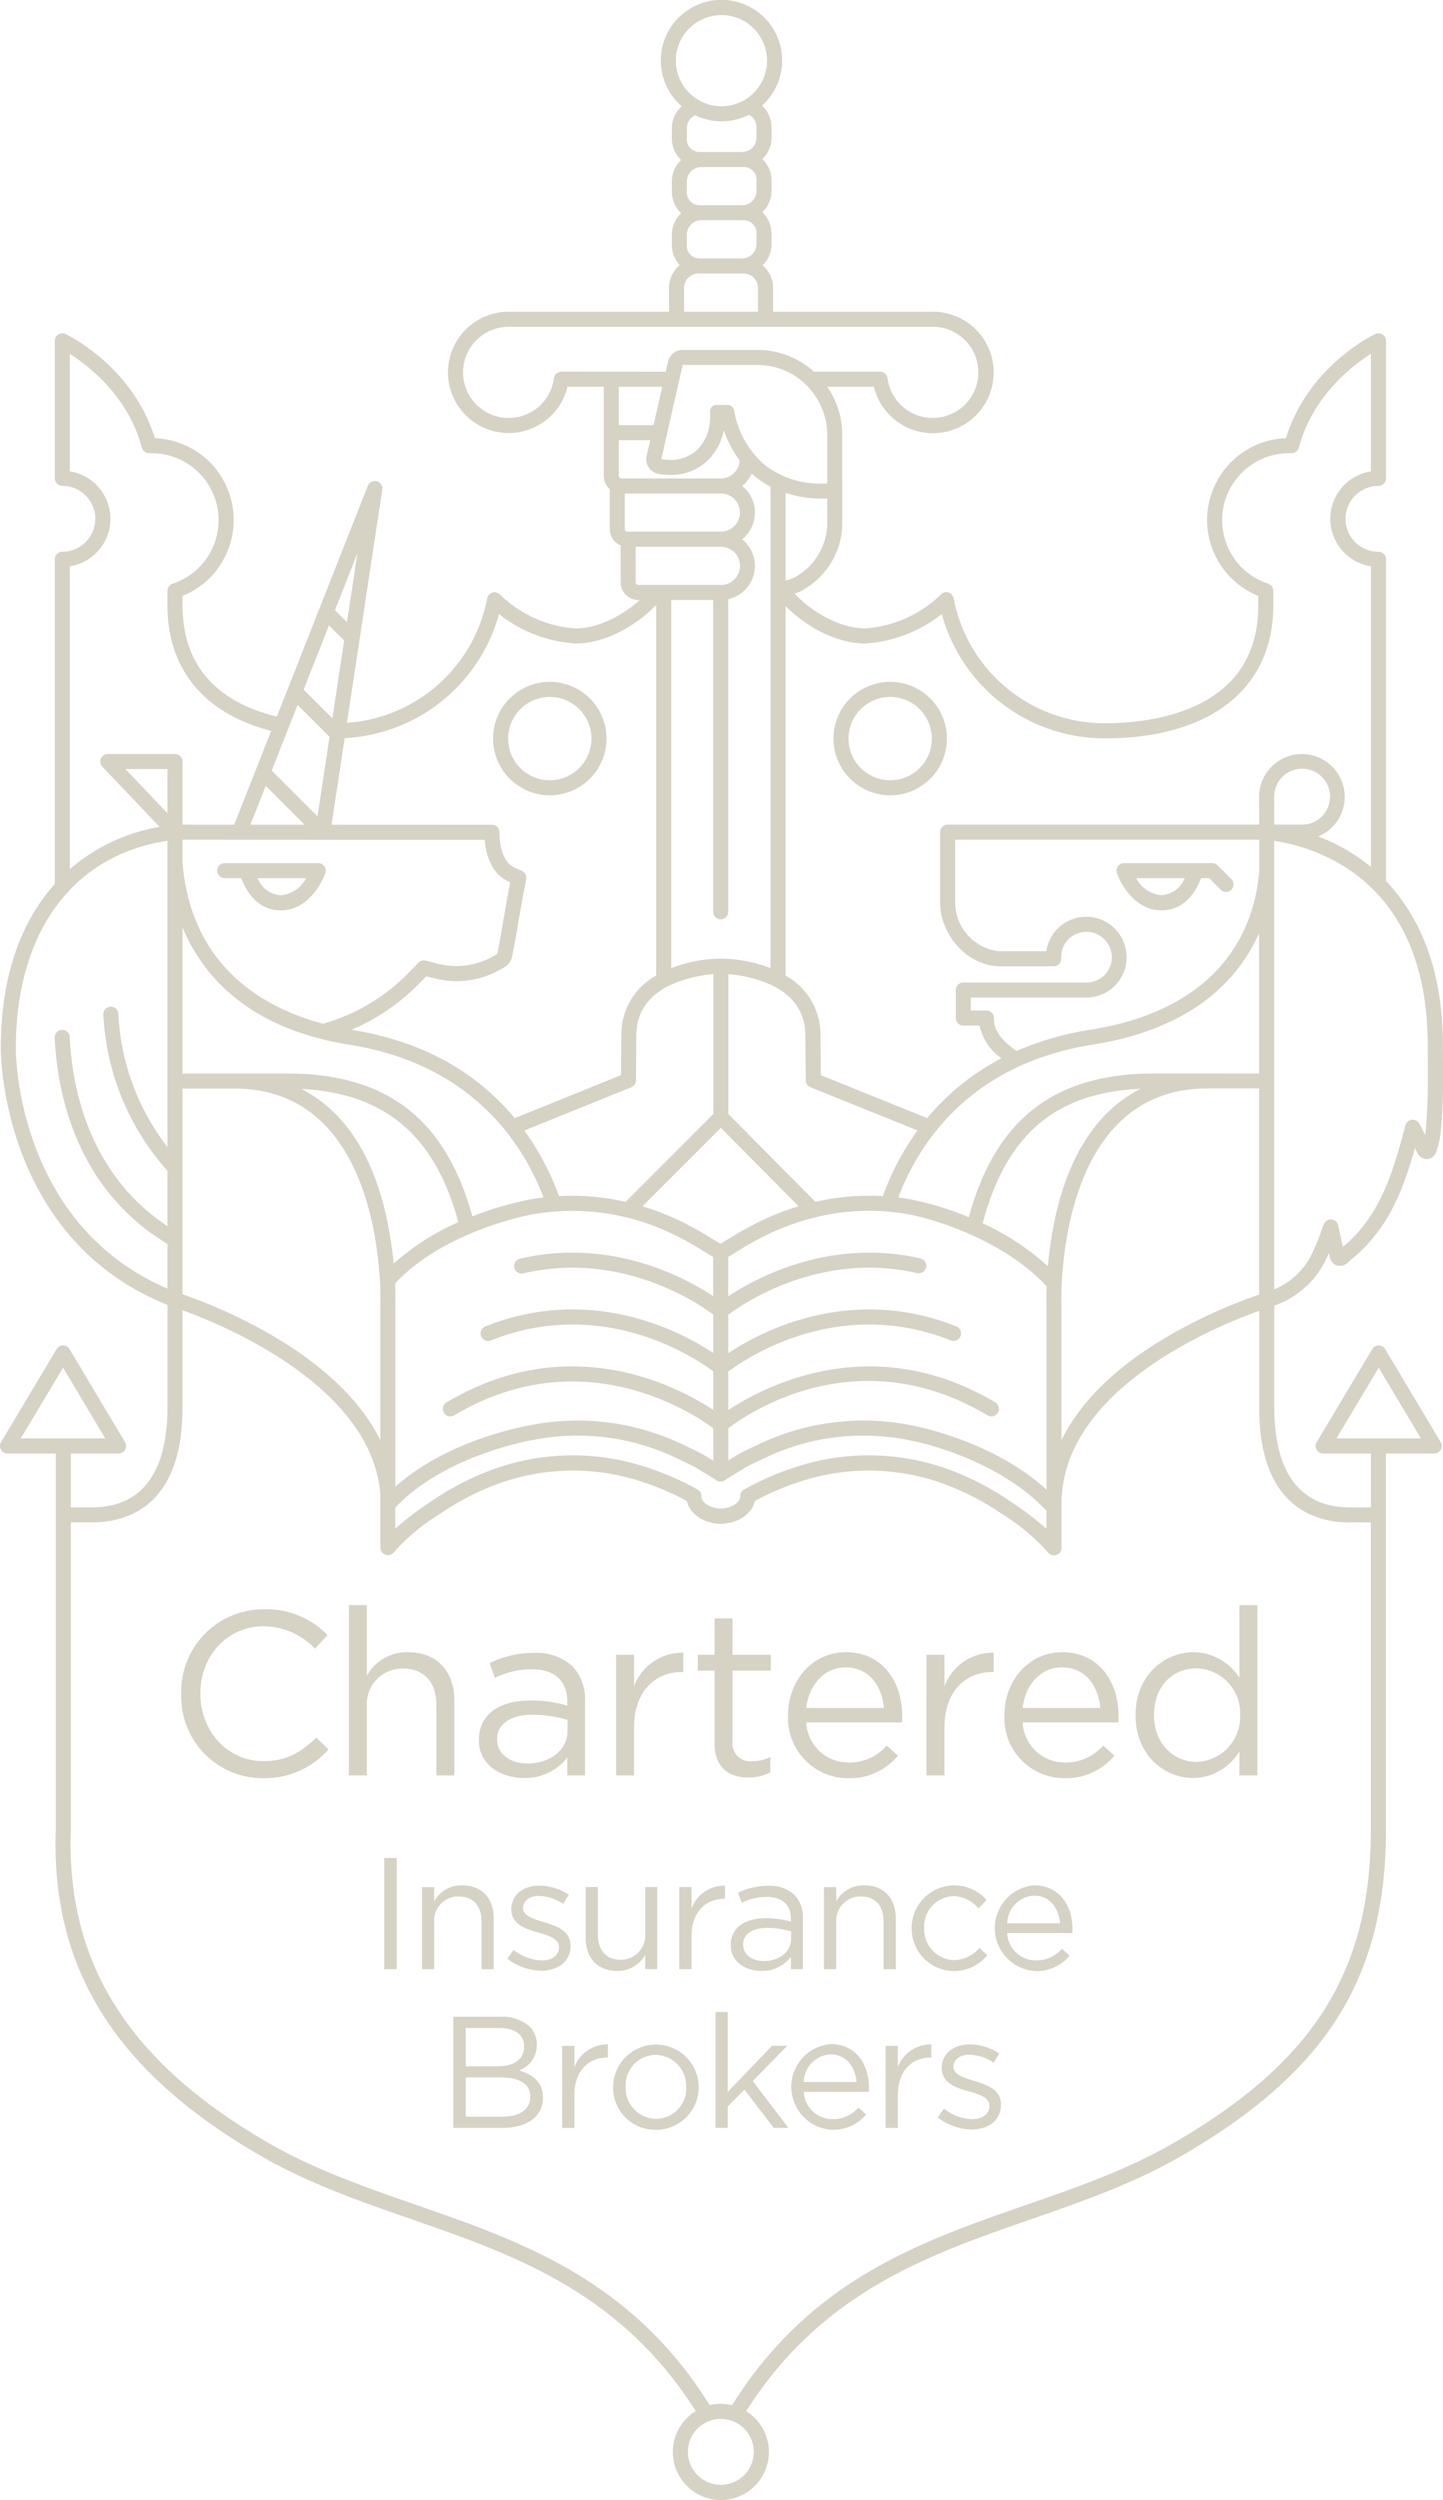 <svg xmlns="http://www.w3.org/2000/svg" xmlns:xlink="http://www.w3.org/1999/xlink" width="183.986" height="318.728" viewBox="0 0 183.986 318.728">
  <defs>
    <clipPath id="clip-path">
      <rect id="Rectangle_75" data-name="Rectangle 75" width="183.986" height="318.728" fill="none"/>
    </clipPath>
  </defs>
  <g id="Group_112" data-name="Group 112" clip-path="url(#clip-path)">
    <path id="Path_141" data-name="Path 141" d="M20.555,193.3v-.06a10.491,10.491,0,0,1,10.531-10.768,10.829,10.829,0,0,1,8.122,3.3L37.6,187.5a9.051,9.051,0,0,0-6.545-2.856c-4.611,0-8.063,3.749-8.063,8.538v.058c0,4.82,3.481,8.6,8.063,8.6,2.856,0,4.729-1.1,6.723-3.006l1.547,1.517a10.841,10.841,0,0,1-8.33,3.66A10.387,10.387,0,0,1,20.555,193.3" transform="translate(2.557 22.7)" fill="#d6d2c4"/>
    <path id="Path_142" data-name="Path 142" d="M39.563,182h2.29v9.014a5.825,5.825,0,0,1,5.267-3.006c3.718,0,5.89,2.5,5.89,6.158v9.55h-2.29v-8.984c0-2.856-1.547-4.642-4.254-4.642a4.526,4.526,0,0,0-4.612,4.819v8.806h-2.29Z" transform="translate(4.922 22.641)" fill="#d6d2c4"/>
    <path id="Path_143" data-name="Path 143" d="M54.3,198.579v-.06c0-3.3,2.678-5.028,6.576-5.028a16.155,16.155,0,0,1,4.7.654v-.477c0-2.736-1.666-4.165-4.552-4.165a10.706,10.706,0,0,0-4.672,1.1l-.684-1.874a12.588,12.588,0,0,1,5.593-1.309,6.828,6.828,0,0,1,4.969,1.7,6.085,6.085,0,0,1,1.606,4.521v9.4H65.58v-2.29a6.745,6.745,0,0,1-5.533,2.618c-2.887,0-5.743-1.636-5.743-4.789m11.306-1.191v-1.428a15.817,15.817,0,0,0-4.492-.654c-2.856,0-4.492,1.25-4.492,3.093v.061c0,1.934,1.784,3.064,3.867,3.064,2.827,0,5.117-1.7,5.117-4.136" transform="translate(6.755 23.316)" fill="#d6d2c4"/>
    <path id="Path_144" data-name="Path 144" d="M69.864,187.665h2.29v4.015a6.585,6.585,0,0,1,6.278-4.283v2.468h-.179c-3.361,0-6.1,2.41-6.1,7.052v6.128h-2.29Z" transform="translate(8.691 23.312)" fill="#d6d2c4"/>
    <path id="Path_145" data-name="Path 145" d="M81.269,199.452v-9.281H79.127v-2.024h2.142v-4.64h2.29v4.64h4.879v2.024H83.559v8.984a2.277,2.277,0,0,0,2.588,2.559,4.833,4.833,0,0,0,2.231-.535v1.962a5.754,5.754,0,0,1-2.767.654c-2.469,0-4.342-1.22-4.342-4.344" transform="translate(9.843 22.828)" fill="#d6d2c4"/>
    <path id="Path_146" data-name="Path 146" d="M97.1,201.415a6.365,6.365,0,0,0,4.85-2.171l1.428,1.278a7.939,7.939,0,0,1-6.337,2.886,7.653,7.653,0,0,1-7.675-8.033c0-4.462,3.124-8.033,7.377-8.033,4.553,0,7.17,3.63,7.17,8.152,0,.208,0,.446-.029.8h-12.2a5.376,5.376,0,0,0,5.415,5.116m4.493-6.961c-.268-2.8-1.874-5.177-4.909-5.177-2.648,0-4.672,2.2-5,5.177Z" transform="translate(11.117 23.306)" fill="#d6d2c4"/>
    <path id="Path_147" data-name="Path 147" d="M105.061,187.665h2.29v4.015a6.585,6.585,0,0,1,6.278-4.283v2.468h-.179c-3.361,0-6.1,2.41-6.1,7.052v6.128h-2.29Z" transform="translate(13.07 23.312)" fill="#d6d2c4"/>
    <path id="Path_148" data-name="Path 148" d="M121.635,201.415a6.365,6.365,0,0,0,4.85-2.171l1.428,1.278a7.939,7.939,0,0,1-6.337,2.886,7.653,7.653,0,0,1-7.675-8.033c0-4.462,3.124-8.033,7.377-8.033,4.553,0,7.17,3.63,7.17,8.152,0,.208,0,.446-.029.8h-12.2a5.376,5.376,0,0,0,5.415,5.116m4.493-6.961c-.268-2.8-1.874-5.177-4.909-5.177-2.648,0-4.672,2.2-5,5.177Z" transform="translate(14.169 23.306)" fill="#d6d2c4"/>
    <path id="Path_149" data-name="Path 149" d="M128.772,196.07v-.059c0-5.028,3.66-8,7.349-8a6.938,6.938,0,0,1,5.891,3.274V182h2.29v21.717h-2.29v-3.094a6.916,6.916,0,0,1-5.891,3.422c-3.689,0-7.349-2.916-7.349-7.973m13.329-.029v-.06a5.715,5.715,0,0,0-5.562-5.92c-2.976,0-5.415,2.2-5.415,5.92v.06c0,3.63,2.5,5.95,5.415,5.95a5.743,5.743,0,0,0,5.562-5.95" transform="translate(16.019 22.641)" fill="#d6d2c4"/>
    <rect id="Rectangle_74" data-name="Rectangle 74" width="1.6" height="14.172" transform="translate(48.989 236.887)" fill="#d6d2c4"/>
    <path id="Path_150" data-name="Path 150" d="M47.849,214h1.558v1.821a3.964,3.964,0,0,1,3.583-2.044c2.53,0,4.008,1.7,4.008,4.191v6.5H55.441V218.35c0-1.943-1.054-3.158-2.9-3.158a3.079,3.079,0,0,0-3.138,3.28v5.993H47.849Z" transform="translate(5.952 26.594)" fill="#d6d2c4"/>
    <path id="Path_151" data-name="Path 151" d="M57.535,223.123l.789-1.113a6.12,6.12,0,0,0,3.624,1.336c1.255,0,2.167-.648,2.167-1.66v-.04c0-1.054-1.236-1.457-2.612-1.843-1.64-.466-3.462-1.032-3.462-2.956v-.039c0-1.8,1.5-3,3.563-3a7.147,7.147,0,0,1,3.766,1.154l-.708,1.174a5.92,5.92,0,0,0-3.1-1.012c-1.236,0-2.025.648-2.025,1.518v.04c0,.992,1.3,1.377,2.693,1.8,1.619.486,3.361,1.113,3.361,3v.04c0,1.983-1.639,3.137-3.725,3.137a7.193,7.193,0,0,1-4.332-1.538" transform="translate(7.157 26.598)" fill="#d6d2c4"/>
    <path id="Path_152" data-name="Path 152" d="M66.413,220.471v-6.5h1.56v6.113c0,1.944,1.052,3.158,2.894,3.158A3.091,3.091,0,0,0,74,219.965v-5.992h1.539v10.466H74v-1.822a3.987,3.987,0,0,1-3.582,2.045c-2.531,0-4.01-1.7-4.01-4.192" transform="translate(8.262 26.618)" fill="#d6d2c4"/>
    <path id="Path_153" data-name="Path 153" d="M77.027,213.994h1.558v2.733a4.482,4.482,0,0,1,4.273-2.916v1.68h-.123c-2.287,0-4.15,1.641-4.15,4.8v4.17H77.027Z" transform="translate(9.582 26.598)" fill="#d6d2c4"/>
    <path id="Path_154" data-name="Path 154" d="M82.863,221.42v-.04c0-2.247,1.822-3.42,4.474-3.42a10.978,10.978,0,0,1,3.2.444v-.324c0-1.862-1.133-2.833-3.1-2.833a7.272,7.272,0,0,0-3.179.749l-.465-1.275a8.57,8.57,0,0,1,3.806-.892,4.645,4.645,0,0,1,3.381,1.154,4.145,4.145,0,0,1,1.094,3.079v6.4H90.536V222.9a4.588,4.588,0,0,1-3.764,1.782c-1.964,0-3.908-1.113-3.908-3.26m7.693-.81v-.971a10.761,10.761,0,0,0-3.057-.446c-1.943,0-3.055.851-3.055,2.106v.04c0,1.316,1.213,2.086,2.63,2.086,1.923,0,3.482-1.154,3.482-2.814" transform="translate(10.308 26.6)" fill="#d6d2c4"/>
    <path id="Path_155" data-name="Path 155" d="M93.437,214H95v1.821a3.964,3.964,0,0,1,3.583-2.044c2.53,0,4.008,1.7,4.008,4.191v6.5h-1.558V218.35c0-1.943-1.054-3.158-2.9-3.158A3.079,3.079,0,0,0,95,218.472v5.993H93.437Z" transform="translate(11.624 26.594)" fill="#d6d2c4"/>
    <path id="Path_156" data-name="Path 156" d="M103.373,219.281v-.04a5.452,5.452,0,0,1,9.555-3.6L111.9,216.73a4.225,4.225,0,0,0-3.179-1.579,3.863,3.863,0,0,0-3.745,4.049v.04a3.911,3.911,0,0,0,3.847,4.069,4.315,4.315,0,0,0,3.2-1.56l.993.931a5.414,5.414,0,0,1-9.636-3.4" transform="translate(12.86 26.594)" fill="#d6d2c4"/>
    <path id="Path_157" data-name="Path 157" d="M118.071,223.35a4.336,4.336,0,0,0,3.3-1.479l.971.871a5.4,5.4,0,0,1-4.313,1.963,5.479,5.479,0,0,1-.2-10.933c3.1,0,4.88,2.47,4.88,5.548,0,.142,0,.3-.02.546h-8.3a3.658,3.658,0,0,0,3.684,3.482m3.057-4.737c-.181-1.9-1.275-3.524-3.341-3.524a3.614,3.614,0,0,0-3.4,3.524Z" transform="translate(14.034 26.594)" fill="#d6d2c4"/>
    <path id="Path_158" data-name="Path 158" d="M51.4,228.678h6.034a5.2,5.2,0,0,1,3.7,1.255,3.147,3.147,0,0,1,.911,2.268v.04a3.422,3.422,0,0,1-2.247,3.28c1.68.506,3.036,1.477,3.036,3.422v.039c0,2.43-2.044,3.867-5.142,3.867H51.4Zm5.77,6.316c1.924,0,3.26-.87,3.26-2.53v-.04c0-1.4-1.114-2.308-3.138-2.308H52.985v4.879Zm.567,6.418c2.146,0,3.483-.952,3.483-2.531v-.041c0-1.538-1.3-2.429-3.767-2.429H52.985v5Z" transform="translate(6.395 28.448)" fill="#d6d2c4"/>
    <path id="Path_159" data-name="Path 159" d="M63.748,231.994h1.557v2.733a4.485,4.485,0,0,1,4.274-2.916v1.68h-.123c-2.287,0-4.151,1.64-4.151,4.8v4.17H63.748Z" transform="translate(7.93 28.837)" fill="#d6d2c4"/>
    <path id="Path_160" data-name="Path 160" d="M69.527,237.281v-.04a5.456,5.456,0,0,1,10.911-.04v.04a5.434,5.434,0,0,1-5.486,5.466,5.361,5.361,0,0,1-5.425-5.425m9.312,0v-.04a3.961,3.961,0,0,0-3.887-4.089,3.863,3.863,0,0,0-3.826,4.049v.04a3.926,3.926,0,0,0,3.867,4.069,3.861,3.861,0,0,0,3.847-4.029" transform="translate(8.649 28.833)" fill="#d6d2c4"/>
    <path id="Path_161" data-name="Path 161" d="M81.135,228.138h1.558v10.2l5.648-5.891h1.944l-4.394,4.494,4.536,5.972H88.564l-3.745-4.878-2.125,2.145v2.732H81.135Z" transform="translate(10.093 28.381)" fill="#d6d2c4"/>
    <path id="Path_162" data-name="Path 162" d="M94.994,241.351a4.336,4.336,0,0,0,3.3-1.479l.971.871a5.4,5.4,0,0,1-4.312,1.963,5.479,5.479,0,0,1-.2-10.933c3.1,0,4.88,2.47,4.88,5.548,0,.142,0,.3-.02.546h-8.3a3.658,3.658,0,0,0,3.684,3.482m3.057-4.737c-.182-1.9-1.275-3.524-3.341-3.524a3.614,3.614,0,0,0-3.4,3.524Z" transform="translate(11.163 28.833)" fill="#d6d2c4"/>
    <path id="Path_163" data-name="Path 163" d="M100.424,231.994h1.558v2.733a4.482,4.482,0,0,1,4.273-2.916v1.68h-.123c-2.287,0-4.15,1.64-4.15,4.8v4.17h-1.558Z" transform="translate(12.493 28.837)" fill="#d6d2c4"/>
    <path id="Path_164" data-name="Path 164" d="M106.342,241.123l.789-1.113a6.117,6.117,0,0,0,3.624,1.336c1.255,0,2.167-.648,2.167-1.66v-.04c0-1.054-1.236-1.457-2.612-1.843-1.64-.466-3.462-1.032-3.462-2.956v-.039c0-1.8,1.5-3,3.563-3a7.147,7.147,0,0,1,3.766,1.154l-.708,1.174a5.92,5.92,0,0,0-3.1-1.012c-1.236,0-2.025.648-2.025,1.518v.04c0,.992,1.3,1.377,2.693,1.8,1.619.486,3.361,1.113,3.361,3v.04c0,1.983-1.641,3.137-3.726,3.137a7.19,7.19,0,0,1-4.331-1.538" transform="translate(13.229 28.838)" fill="#d6d2c4"/>
    <path id="Path_165" data-name="Path 165" d="M183.978,135.316c0-.671-.008-1.336-.007-1.992l0-.018c0-8.459-2.235-15.291-6.635-20.3-.2-.229-.409-.451-.617-.671V71.311a.961.961,0,0,0-.961-.96,4.2,4.2,0,1,1,0-8.4.962.962,0,0,0,.961-.961V43.456a.96.96,0,0,0-1.373-.868c-.358.17-8.594,4.178-11.381,13.281-.154,0-.3.012-.416.021a10.441,10.441,0,0,0-3.12,20.086v1.232c0,13.543-13.7,15.005-19.589,15.005a19.591,19.591,0,0,1-19.247-15.927.961.961,0,0,0-1.654-.468,15.367,15.367,0,0,1-9.609,4.305c-3.274,0-6.879-2.151-9.018-4.435a8.294,8.294,0,0,0,.789-.313l.048-.025a10.017,10.017,0,0,0,2.343-1.739,9.832,9.832,0,0,0,2.908-6.99V61.735c0-.027-.006-.053-.008-.08V55.468a10.905,10.905,0,0,0-1.918-6.158h5.95a7.746,7.746,0,1,0,7.539-9.568l-.019,0H98.572V36.695a3.742,3.742,0,0,0-1.35-2.877,3.732,3.732,0,0,0,1.153-2.7V29.911A3.848,3.848,0,0,0,97.2,27.055a3.733,3.733,0,0,0,1.177-2.72V23.128A3.848,3.848,0,0,0,97.2,20.272a3.735,3.735,0,0,0,1.177-2.72V16.343a3.839,3.839,0,0,0-1.205-2.882,7.734,7.734,0,1,0-10.256.094,3.731,3.731,0,0,0-1.253,2.787v1.209a3.846,3.846,0,0,0,1.177,2.855,3.738,3.738,0,0,0-1.177,2.721v1.208a3.848,3.848,0,0,0,1.177,2.856,3.733,3.733,0,0,0-1.177,2.72V31.12a3.9,3.9,0,0,0,1,2.686A3.738,3.738,0,0,0,85.3,36.695v3.048H64.857a7.734,7.734,0,1,0,7.511,9.565h4.61V60.66a2.244,2.244,0,0,0,.665,1.6c.03.03.067.053.1.082v5.11a2.264,2.264,0,0,0,1.389,2.087v4.707a2.265,2.265,0,0,0,2.26,2.26h.174c-2.17,1.956-5.309,3.623-8.191,3.623a15.367,15.367,0,0,1-9.609-4.305.961.961,0,0,0-1.654.468A19.586,19.586,0,0,1,44.234,92.16l4.507-29.719a.961.961,0,0,0-1.844-.5L35.3,91.361c-5.842-1.413-12.021-5.055-12.021-14.152V75.977a10.441,10.441,0,0,0-3.121-20.086c-.114-.009-.262-.016-.416-.021-2.787-9.1-11.023-13.112-11.38-13.281a.96.96,0,0,0-1.373.868V60.985a.961.961,0,0,0,.96.961,4.2,4.2,0,1,1,0,8.4.96.96,0,0,0-.96.96v41.411c-.121.135-.245.266-.363.4C2.292,118.2.1,125.127.1,133.709c0,.243-.07,24.1,21.259,32.659v13.08c0,.02-.007.039-.007.06,0,5.782-1.672,12.673-9.638,12.673H9.036v-6.866h6.083a.961.961,0,0,0,.825-1.453l-7.08-11.856a.959.959,0,0,0-1.648,0L.136,183.863a.96.96,0,0,0,.824,1.453H7.115v47.9C6.454,251,14.8,264.26,33.4,274.95c6.005,3.452,12.6,5.743,18.979,7.96,13.143,4.565,26.694,9.283,36.326,24.489a6.123,6.123,0,1,0,6.437.012c9.629-15.186,23.174-19.9,36.31-24.465,6.378-2.216,12.973-4.508,18.979-7.96,18.666-10.734,26.281-22.813,26.281-41.7V185.316h6.154a.96.96,0,0,0,.824-1.453l-7.078-11.856a.96.96,0,0,0-1.649,0l-7.078,11.856a.96.96,0,0,0,.824,1.453h6.082v6.867h-2.673c-7.968,0-9.639-6.891-9.639-12.673V166.455a11.441,11.441,0,0,0,6.737-6.207c.08-.163.153-.326.224-.486l.119.541a1.366,1.366,0,0,0,.914,1.047,1.46,1.46,0,0,0,1.477-.477l.549-.467c4.634-3.862,6.478-8.932,7.908-14.038l.347.685a1,1,0,0,0,.075.125,1.37,1.37,0,0,0,1.081.6,1.145,1.145,0,0,0,.174-.014,1.351,1.351,0,0,0,1.074-1.027,10.013,10.013,0,0,0,.518-2.252c.083-.8.136-1.6.189-2.381l.006-.094v0c.138-2.225.125-4.492.111-6.686M170.4,183.394l5.386-9.021,5.387,9.021ZM110.326,82.045a17.636,17.636,0,0,0,9.755-3.751,21.522,21.522,0,0,0,20.755,15.842c13.468,0,21.51-6.327,21.51-16.927V75.335a.96.96,0,0,0-.632-.909A8.534,8.534,0,0,1,163.7,57.805c.219-.018.721-.029.985-.029.021,0,.042,0,.063-.006s.067,0,.1-.01.06-.013.089-.021.061-.017.09-.028.056-.025.083-.038.056-.028.083-.045a.788.788,0,0,0,.07-.051c.027-.02.053-.04.078-.063s.038-.039.056-.06.045-.051.065-.079.031-.049.047-.075.031-.054.045-.083.025-.063.036-.1a.5.5,0,0,0,.021-.057c1.745-6.526,6.741-10.4,9.181-11.95V60.1a6.124,6.124,0,0,0,0,12.1v38.335a23.106,23.106,0,0,0-6.721-3.885,5.46,5.46,0,1,0-7.536-5.018l.015,3.5H120.828a.962.962,0,0,0-.961.961V115c0,4.141,3.3,7.887,7.21,8.179.125.01.25.015.395.018h6.872a.961.961,0,0,0,.961-.96l0-.211c0-.1.006-.206.006-.255a3.18,3.18,0,0,1,3.221-2.959,3.23,3.23,0,0,1,0,6.46h-15.7a.961.961,0,0,0-.961.96V129.8a.961.961,0,0,0,.961.96h2.058a7.016,7.016,0,0,0,2.79,4.176,30.535,30.535,0,0,0-9.457,7.617l-13.567-5.472-.042-4.995a8.577,8.577,0,0,0-4.452-7.7V77.267c2.406,2.442,6.317,4.779,10.166,4.779m23.108,84.462v23.412c-6.614-6.034-16.013-7.965-17.147-8.181A31.012,31.012,0,0,0,97.5,183.787c-1.981.91-3.184,1.5-3.577,1.755-.236.154-.629.389-1.042.636l-.013.008,0-4.092c2.529-1.932,16.472-11.494,33.035-1.651a.961.961,0,1,0,.982-1.652c-15.645-9.3-29.429-2.048-34.019.976l-.006-4.9c2.224-1.673,13.986-9.68,28.362-3.975a.96.96,0,1,0,.708-1.786c-13.637-5.412-25.049.735-29.073,3.414l0-4.895h0c1.84-1.385,11.648-8.153,24.094-5.309a.961.961,0,0,0,.428-1.873c-11.585-2.646-21.012,2.5-24.527,4.838l0-5.036c.3-.186.677-.413,1.025-.622.437-.262.852-.512,1.1-.674.421-.273,2.19-1.242,3.332-1.765a31.536,31.536,0,0,1,5.522-1.943c.034-.006.067-.015.1-.024a28.173,28.173,0,0,1,12-.377c3.815.722,12.361,3.564,17.522,9.161-.051,1.474-.018,2.486-.017,2.51m-83.048-2.892c6.065-6.471,16.269-8.56,17.424-8.778a29.171,29.171,0,0,1,17.628,2.343c1.14.522,2.91,1.491,3.332,1.766.25.161.663.41,1.1.671.36.216.75.45,1.052.639l.006,4.987c-3.572-2.361-13.032-7.485-24.633-4.767a.96.96,0,1,0,.437,1.87c12.428-2.908,22.246,3.784,24.2,5.244l0,4.9c-4.058-2.692-15.452-8.789-29.055-3.38a.96.96,0,1,0,.71,1.784c14.325-5.694,26.05,2.223,28.347,3.943l0,4.911c-4.365-2.871-16.92-9.483-31.475-2.326-.843.415-1.693.877-2.528,1.373a.96.96,0,1,0,.983,1.651c.789-.47,1.594-.907,2.393-1.3,15.267-7.508,28.2,1.141,30.63,2.94l0,4.142-.091-.054c-.413-.247-.805-.482-1.04-.634-.395-.258-1.6-.849-3.579-1.757a31.02,31.02,0,0,0-18.784-2.048c-2.612.495-11.014,2.441-17.036,7.81V166.54c0-.055.039-1.246-.031-2.925M61.793,107.07c.119,1.359.591,3.759,2.4,4.955a5.541,5.541,0,0,0,.86.452c-.272,1.348-.545,2.948-.81,4.5-.27,1.579-.548,3.211-.819,4.529-.018.1-.02.107-.139.177a9.544,9.544,0,0,1-6.22,1.419,14.582,14.582,0,0,1-1.838-.391c-.334-.085-.667-.171-1-.245-.019,0-.038,0-.057-.007s-.067-.01-.1-.012a.834.834,0,0,0-.092,0c-.031,0-.062,0-.092.007s-.061.011-.091.018-.061.016-.09.026-.054.021-.081.034a.94.94,0,0,0-.089.045c-.025.015-.047.03-.071.047a.815.815,0,0,0-.079.061c-.024.021-.045.044-.066.066s-.031.028-.045.045a10.779,10.779,0,0,1-.781.829c-.154.153-.309.306-.459.462a24.443,24.443,0,0,1-10.855,6.437c-6.939-1.855-15.8-6.562-17.667-18.486-.1-.629-.174-1.272-.225-1.913,0-.016-.007-.03-.009-.046v-3.025c6.113.007,32.441.015,38.517.016m-29.865-1.931,1.952-4.947,4.95,4.95-6.9,0m8.9,27.287c.021.008.044.01.065.017,1.147.292,2.352.548,3.637.751,15.866,2.516,22.262,12.871,24.76,19.473-.614.076-1.227.166-1.836.282a42.216,42.216,0,0,0-7.227,2.127C56.8,142.66,49.3,136.869,36.649,136.869H30.019l-.135,0-.019,0h-6.59V118.253c2.283,5.462,7.17,11.512,17.551,14.173m51.066-15.219a.96.96,0,0,0,.96-.96V76.392a4.355,4.355,0,0,0,1.777-7.638,4.363,4.363,0,0,0,0-6.793,4.371,4.371,0,0,0,1.223-1.579c.118.107.233.216.355.317a11.576,11.576,0,0,0,2.032,1.341v61.392a17.831,17.831,0,0,0-6.326-1.21h0a17.811,17.811,0,0,0-6.324,1.209V76.5h5.343v39.745a.96.96,0,0,0,.96.96M90.529,52.561a6.957,6.957,0,0,1-.2,2.266A5.281,5.281,0,0,1,88.78,57.44a4.723,4.723,0,0,1-2.851,1.177c-.151.012-.306.018-.463.018a6.981,6.981,0,0,1-1.147-.1l2.727-12.009h9.482c.287,0,.549.012.793.034s.521.062.8.109a8.78,8.78,0,0,1,5.259,3.045,8.951,8.951,0,0,1,2.093,5.751v6.181h-.611a11.32,11.32,0,0,1-7.426-2.428A11.681,11.681,0,0,1,93.6,52.3a.826.826,0,0,0-.811-.669h-1.44a.827.827,0,0,0-.828.828.614.614,0,0,0,.008.1m-7.2,1.64H78.9V49.307h5.546Zm9.541,87.835V124.2a17.493,17.493,0,0,1,4.611,1.013c3.454,1.323,5.206,3.634,5.206,6.878l.046,5.646a.962.962,0,0,0,.6.883l13.654,5.506a33.505,33.505,0,0,0-4.42,8.371,30.517,30.517,0,0,0-8.6.735Zm8.957,11.761a33.686,33.686,0,0,0-4.329,1.636c-1.2.55-3.053,1.56-3.579,1.9-.236.153-.629.388-1.042.635-.354.213-.707.425-1.012.614-.3-.189-.659-.4-1.013-.615-.413-.246-.8-.481-1.04-.634a40.3,40.3,0,0,0-3.579-1.9,33.733,33.733,0,0,0-4.321-1.634l10-10.006ZM86.343,125.211a17.493,17.493,0,0,1,4.611-1.013v17.837l-11.186,11.2a30.473,30.473,0,0,0-8.5-.741,33.712,33.712,0,0,0-4.413-8.357l13.631-5.517a.96.96,0,0,0,.6-.882l.046-5.653c0-3.236,1.752-5.547,5.206-6.87M29.865,138.786h.019c13.809,0,17.4,13.627,18.319,21.749.04.367.076.722.108,1.064l.038.413c.038.408.067.721.09,1.129.1,1.889.057,3.319.056,3.365v17.1c-2.218-4.467-6.278-8.629-12.054-12.292a64.889,64.889,0,0,0-13.167-6.3V138.786Zm8.549.046c10.667.53,17.058,5.966,20.031,16.993a30.863,30.863,0,0,0-8.254,5.28c-.025-.258-.048-.514-.079-.783-1.449-12.882-6.511-18.843-11.7-21.491m29.4,44.795a29.1,29.1,0,0,1,17.627,1.9c2.1.967,3.1,1.472,3.334,1.621.248.162.662.41,1.1.671.552.332,1.179.707,1.447.9.007.006.016.008.024.013a1.006,1.006,0,0,0,.09.051c.026.014.053.028.08.039s.056.019.084.028.063.019.1.026.053.007.079.009.07.008.1.008.053,0,.08-.006.069-.006.1-.012.052-.013.076-.021a.979.979,0,0,0,.1-.033c.024-.01.046-.023.069-.034s.067-.035.1-.056l.02-.012c.268-.189.893-.564,1.445-.9.437-.262.851-.51,1.1-.672.229-.15,1.224-.653,3.332-1.62a29.093,29.093,0,0,1,17.627-1.907c4.176.79,12.484,3.573,17.5,9v2.295a39.94,39.94,0,0,0-4.549-3.458,35.483,35.483,0,0,0-8.208-4.214,29.92,29.92,0,0,0-16.887-.865,36.449,36.449,0,0,0-8.9,3.519.963.963,0,0,0-.506.848c0,.912-1.305,1.593-2.473,1.593h-.006c-1.167,0-2.473-.681-2.473-1.593a.963.963,0,0,0-.506-.848,36.416,36.416,0,0,0-8.9-3.519,29.914,29.914,0,0,0-16.889.865,35.483,35.483,0,0,0-8.208,4.214,40.122,40.122,0,0,0-4.521,3.432v-2.674c5.791-6.143,15.486-8.239,17.392-8.6m57.5-27.649c3-11.3,9.265-16.657,20.136-17.15-5.191,2.645-10.258,8.605-11.708,21.494-.043.38-.08.75-.112,1.1l0,.03a32.565,32.565,0,0,0-8.313-5.478m10.1,7.162c.021-.41.052-.724.09-1.138l.038-.4c.031-.342.066-.7.108-1.064.913-8.123,4.509-21.749,18.319-21.749h6.587v26.291a64.009,64.009,0,0,0-13.149,6.23c-5.8,3.655-9.853,7.828-12.05,12.322V166.474c0-.013-.047-1.438.057-3.334m18.574-26.272-.019,0-.135,0h-6.685c-12.675,0-20.2,5.832-23.609,18.327a38.541,38.541,0,0,0-7.251-2.245c-.577-.109-1.156-.195-1.737-.269,2.448-6.492,8.813-16.958,24.751-19.487,8.219-1.3,14.41-4.5,18.4-9.508a21.412,21.412,0,0,0,2.851-4.717v17.9Zm6.538-25.361c-.589,6.209-4.17,17.036-21.524,19.789a37.824,37.824,0,0,0-9.367,2.7c-1.42-.962-2.965-2.417-2.884-4.158a.959.959,0,0,0-.959-1.005h-2v-1.646h14.744a5.151,5.151,0,1,0-5.115-5.915h-5.929c-.089,0-.178-.006-.269-.012A6.285,6.285,0,0,1,121.788,115v-7.945h38.765v4.311a1.006,1.006,0,0,0-.029.145M105.476,63.57v3.053a7.916,7.916,0,0,1-2.344,5.631,8.055,8.055,0,0,1-1.869,1.393,6.663,6.663,0,0,1-1.1.379V62.855a15.094,15.094,0,0,0,4.7.715h.617M86.175,7.735a5.813,5.813,0,1,1,5.813,5.813,5.82,5.82,0,0,1-5.813-5.813M89.408,21.3h5.5a1.625,1.625,0,0,1,1.547,1.828v1.208a1.829,1.829,0,0,1-1.827,1.827h-5.5a1.625,1.625,0,0,1-1.548-1.827V23.128A1.83,1.83,0,0,1,89.408,21.3m-1.827-3.748V16.343a1.825,1.825,0,0,1,1.055-1.649,7.65,7.65,0,0,0,6.84-.065,1.76,1.76,0,0,1,.977,1.715v1.209a1.829,1.829,0,0,1-1.827,1.827h-5.5a1.625,1.625,0,0,1-1.548-1.827m1.827,10.532h5.5a1.624,1.624,0,0,1,1.547,1.827V31.12a1.829,1.829,0,0,1-1.827,1.827h-5.5a1.625,1.625,0,0,1-1.548-1.827V29.911a1.829,1.829,0,0,1,1.827-1.827m-.359,6.785h5.775a1.829,1.829,0,0,1,1.827,1.826v3.048H87.222V36.695a1.829,1.829,0,0,1,1.827-1.826M71.668,47.386a.96.96,0,0,0-.885.419l-.006.008a1.025,1.025,0,0,0-.075.138l-.015.034a.781.781,0,0,0-.039.126c-.006.022-.011.045-.016.067s-.008.026-.009.04a5.814,5.814,0,1,1-5.767-6.556l54.133,0h0a5.813,5.813,0,1,1-5.826,6.563c0-.012-.006-.024-.008-.036-.006-.033-.013-.063-.021-.094s-.018-.062-.029-.091-.023-.053-.035-.079a.915.915,0,0,0-.051-.092.69.69,0,0,0-.042-.058,1.136,1.136,0,0,0-.073-.089c-.015-.016-.031-.03-.047-.045a.84.84,0,0,0-.092-.075l-.055-.035a.831.831,0,0,0-.1-.056c-.022-.01-.045-.018-.067-.026a.924.924,0,0,0-.108-.034c-.026-.006-.053-.01-.08-.013a.819.819,0,0,0-.107-.011c-.011,0-.022,0-.035,0H103.78a10.654,10.654,0,0,0-5.342-2.611c-.341-.057-.648-.1-.936-.127-.325-.028-.648-.042-.975-.042H87.046a1.921,1.921,0,0,0-1.873,1.5l-.291,1.283ZM79,60.9a.342.342,0,0,1-.1-.237V56.123h4l-.452,1.989A1.92,1.92,0,0,0,84,60.432a9.045,9.045,0,0,0,1.462.124c.208,0,.416-.007.617-.024a6.656,6.656,0,0,0,3.98-1.662,7.192,7.192,0,0,0,2.122-3.553c.04-.154.076-.311.109-.469A13.741,13.741,0,0,0,94.31,58.7a2.414,2.414,0,0,1-2.4,2.3c-.015,0-.029,0-.045,0H79.24a.338.338,0,0,1-.24-.1m.763,6.791a.342.342,0,0,1-.1-.241V62.92H91.869c.016,0,.03,0,.045,0a2.43,2.43,0,0,1,0,4.861c-.015,0-.029,0-.044,0H80a.34.34,0,0,1-.238-.1m1.627,6.891a.344.344,0,0,1-.338-.338V69.71l10.817,0c.016,0,.03,0,.045,0l.039,0a2.434,2.434,0,0,1-.061,4.868h-10.5ZM63.619,78.294a17.632,17.632,0,0,0,9.755,3.751c3.92,0,7.9-2.422,10.293-4.911v47.244a8.571,8.571,0,0,0-4.45,7.7l-.042,5-13.542,5.481c-4.14-4.986-10.637-9.648-20.8-11.261l-.03-.006a26.45,26.45,0,0,0,8.622-5.877c.137-.144.279-.284.422-.426.168-.166.337-.337.506-.515.133.034.266.064.4.1a16.3,16.3,0,0,0,2.088.438,11.722,11.722,0,0,0,1.368.081,11.493,11.493,0,0,0,6.065-1.759,2.05,2.05,0,0,0,1.039-1.453c.274-1.336.555-2.985.828-4.58.29-1.7.589-3.458.883-4.85,0-.017.01-.054.012-.072.016-.1.031-.208.045-.273a.959.959,0,0,0-.525-1.061c-.174-.084-.35-.161-.522-.235a5.265,5.265,0,0,1-.777-.386c-1.372-.909-1.6-3.4-1.575-4.281a.96.96,0,0,0-.96-.993c-1.855,0-11.188,0-20.451-.007l1.674-11.037A21.52,21.52,0,0,0,63.619,78.294M45.567,70.553l-1.329,8.764-1.526-1.526Zm-3.623,9.186,1.936,1.936-1.5,9.908-3.661-3.661Zm-4,10.132,4.073,4.071L40.484,104.08l-5.837-5.837ZM8.905,72.2a6.124,6.124,0,0,0,0-12.1V45.115c2.44,1.552,7.436,5.424,9.181,11.949a.592.592,0,0,0,.021.057c.011.033.022.065.036.1s.029.055.045.082a.9.9,0,0,0,.048.078.812.812,0,0,0,.063.076c.019.02.037.042.058.061a.846.846,0,0,0,.076.063.789.789,0,0,0,.07.051c.027.017.056.031.085.046a.86.86,0,0,0,.08.036.924.924,0,0,0,.094.03c.028.007.055.015.084.02s.071.008.107.01c.019,0,.038.006.058.006.264,0,.767.011.985.029a8.534,8.534,0,0,1,1.988,16.621.957.957,0,0,0-.632.909v1.874c0,8.2,4.815,13.835,13.225,15.971l-4.716,11.958c-2.893,0-5.236,0-6.588-.006V97.093a.96.96,0,0,0-.96-.96H13.748a.96.96,0,0,0-.695,1.623l7.3,7.664a23.475,23.475,0,0,0-11.444,5.394ZM21.355,98.053v5.637l-5.366-5.637ZM2.016,133.723c0-14.856,7.2-24.683,19.339-26.529v39.054a30.086,30.086,0,0,1-6.263-17.017.961.961,0,0,0-1.919.087,32.3,32.3,0,0,0,8.182,19.964v7.048C11.187,149.609,9.171,138.4,8.89,132.189a.961.961,0,0,0-1.919.087c.307,6.795,2.588,19.232,14.384,26.323v5.691c-19.372-8.3-19.342-30.328-19.339-30.567m.636,49.672,5.387-9.021,5.387,9.021ZM96.11,312.6a4.2,4.2,0,1,1-4.2-4.2,4.208,4.208,0,0,1,4.2,4.2m76-118.5h2.673v39.188c0,18.093-7.334,29.69-25.317,40.029-5.848,3.363-12.357,5.624-18.652,7.811-13.541,4.7-27.5,9.571-37.473,25.526a5.9,5.9,0,0,0-2.848-.007c-9.97-15.979-23.942-20.85-37.491-25.556-6.3-2.187-12.8-4.448-18.652-7.811C16.448,262.99,8.4,250.28,9.036,233.256V194.1H11.71c4.309,0,11.531-1.891,11.559-14.522,0-.025.007-.048.007-.073V167.05c5.049,1.823,24.079,9.592,25.22,23.428v6.844c0,.019.006.036.006.055s.006.067.011.1a.759.759,0,0,0,.019.088.87.87,0,0,0,.028.092c.011.028.022.054.036.081a.836.836,0,0,0,.047.088.687.687,0,0,0,.048.069.725.725,0,0,0,.064.079.821.821,0,0,0,.064.061.425.425,0,0,0,.046.044.132.132,0,0,0,.021.012.93.93,0,0,0,.237.128c.02.008.039.012.06.019a.96.96,0,0,0,.262.043h.011a.97.97,0,0,0,.207-.024l.006,0a.925.925,0,0,0,.192-.066l.017-.009a.942.942,0,0,0,.166-.1l.011-.01a.947.947,0,0,0,.193-.2,26.041,26.041,0,0,1,5.767-4.808,33.559,33.559,0,0,1,7.763-3.989,28.031,28.031,0,0,1,15.814-.808,33.965,33.965,0,0,1,7.991,3.11c.381,1.808,2.421,2.9,4.324,2.9h.006c1.9,0,3.943-1.094,4.323-2.9a33.991,33.991,0,0,1,7.992-3.11,28.03,28.03,0,0,1,15.814.808,33.582,33.582,0,0,1,7.763,3.989,25.8,25.8,0,0,1,5.809,4.857.952.952,0,0,0,.756.37h.018a.961.961,0,0,0,.966-.96v-5.631h0c0-14.7,20.1-22.766,25.2-24.577v12.442c.017,12.655,7.247,14.549,11.559,14.549m-9.653-92.481a3.563,3.563,0,1,1,3.559,3.5l-3.545,0Zm19.492,40.255v0l-.006.093c-.051.762-.1,1.552-.182,2.313-.015.136-.033.272-.055.41l-.721-1.421-.013-.021c-.017-.03-.036-.058-.056-.088a.779.779,0,0,0-.049-.07.952.952,0,0,0-.066-.069.871.871,0,0,0-.066-.062c-.024-.02-.051-.036-.076-.054a.832.832,0,0,0-.079-.048c-.026-.015-.055-.025-.083-.037s-.061-.025-.092-.035l-.026-.009a.618.618,0,0,0-.063-.011.9.9,0,0,0-.1-.015.927.927,0,0,0-.1,0c-.029,0-.06,0-.09,0a.967.967,0,0,0-.1.017.808.808,0,0,0-.087.021.958.958,0,0,0-.094.036.624.624,0,0,0-.058.022l-.022.015a.787.787,0,0,0-.082.053.61.61,0,0,0-.075.054.807.807,0,0,0-.064.061c-.022.024-.047.046-.067.071s-.033.048-.049.072-.037.054-.053.083-.022.052-.034.079a.925.925,0,0,0-.037.1l-.009.024c-1.5,5.6-3.043,11.39-7.945,15.476l-.033.028-.6-2.746a.96.96,0,0,0-1.827-.156c-.134.329-.265.695-.407,1.085a23.968,23.968,0,0,1-.911,2.271,9.464,9.464,0,0,1-5.007,4.966v-57.2c5.745.9,19.575,5.249,19.575,26.134l0,.026c0,.652,0,1.313.008,1.979.012,2.159.026,4.392-.107,6.55M70.1,101.4a7.233,7.233,0,1,0-7.233-7.232A7.241,7.241,0,0,0,70.1,101.4m0-12.545a5.312,5.312,0,1,1-5.313,5.313A5.318,5.318,0,0,1,70.1,88.857m85.142,21.465h0a.955.955,0,0,0-.661-.279H143.318a.962.962,0,0,0-.909,1.275c.067.195,1.691,4.745,5.709,4.745,3.112,0,4.513-2.744,5.016-4.1h1.034l1.472,1.472A.961.961,0,0,0,157,112.076Zm-7.128,3.817a4.04,4.04,0,0,1-3.251-2.177h6.183a3.4,3.4,0,0,1-2.932,2.177m-119.47-2.177h2.115c.5,1.355,1.9,4.1,5.017,4.1,4.017,0,5.641-4.552,5.707-4.745a.96.96,0,0,0-.907-1.275H28.649a.961.961,0,0,0,0,1.922m10.383,0a4.043,4.043,0,0,1-3.251,2.178,3.407,3.407,0,0,1-2.934-2.178ZM113.5,101.4a7.233,7.233,0,1,0-7.232-7.232A7.241,7.241,0,0,0,113.5,101.4m0-12.545a5.312,5.312,0,1,1-5.312,5.313,5.318,5.318,0,0,1,5.312-5.313" transform="translate(0)" fill="#d6d2c4"/>
  </g>
</svg>
